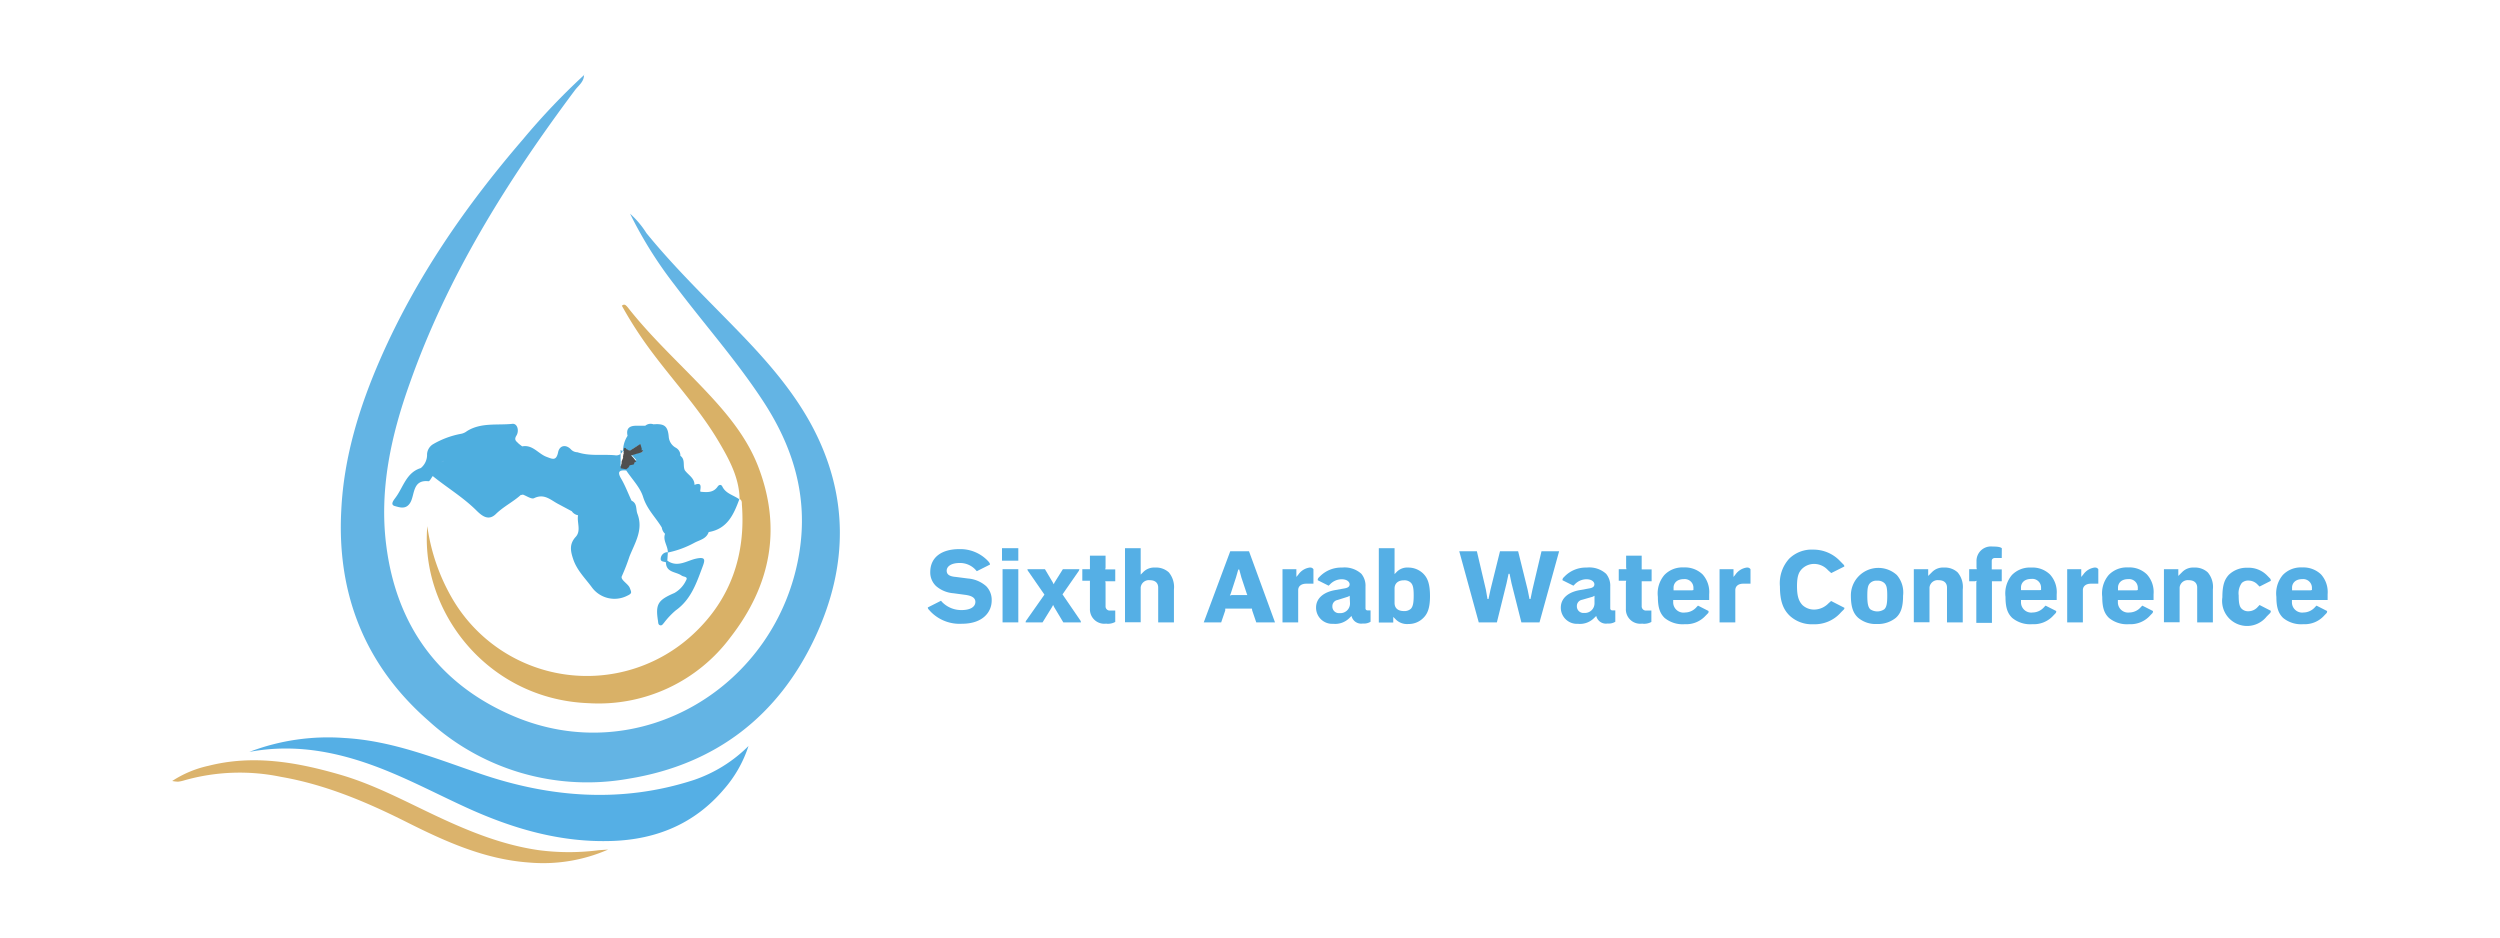 <?xml version="1.0" encoding="UTF-8"?>
<svg xmlns="http://www.w3.org/2000/svg" id="Layer_1" data-name="Layer 1" width="400" height="150" viewBox="0 0 400 150">
  <path d="M72.23,72.82c.27-1.26,2.14-1.14,1.52-3C75,71.62,74.77,71.93,72.23,72.82Z" fill="#4eaedf"></path>
  <path d="M102.88,72.08v0h0l-.16,0h0l0-.14.06,0,0-.21,0-.14,0-.14,0-.11,0-.12,0-.15-.21.13-.18.11-.07,0-.14.09-.11.06-.14.1-.14.09-.14.09-.14.09-.1.06L101,72l-.14.09h-.1l0,0-.15,0h-.08l-.08-.07-.05,0,0,0h-.1v0l0-.06h0v-.05h0v0h0l0,0-.09,0h0l0,0,0,0h0v0h0v0h0v0h0v0h0v0h0v.12h0v.06h0v.07h0v.12h0l0,.08h0l0,0,0,0,0,0,0,0,0,.14V73l0,0v0h0l0,0v.08h0l0,0v0l0,.08v.06h0l0,0h0v.09h0v.05l0,.1,0,.12v.09l0,0v0h0v.21l0,.06v0h0v.11l0,.1v.18h0v0l0,0v.11h.09l.09,0,.13,0,.12,0,.12,0H100l.09,0h.13l.09-.07.25-.21.06-.09,0-.09,0-.06,0-.08,0,0h.09l.08,0,.24,0,.11,0,.1,0v0l0-.09.06-.14,0-.06,0,0,.09,0,.1-.06.06,0h0l0,0-.09-.1-.09-.11-.09-.11-.1-.1h0l-.1-.11-.22-.24-.1-.11h0l.18-.05.2-.06.26-.08.15-.05.38-.1.18-.06.19,0,.09,0h0l.1-.1h0l.1-.08,0,0Z" fill="#4eaedf"></path>
  <path d="M115.58,77.86c-.19-.41-.56-.31-.76,0-.69,1-1.7.91-2.72.82l-.07-.1c.08-.68.29-1.48-.91-1,0-1.11-1-1.57-1.55-2.34-.35-.73.12-1.72-.71-2.31a1.4,1.4,0,0,0-.76-1.31A2.18,2.18,0,0,1,107,69.89c-.15-1.71-.68-2.14-2.45-2a1.33,1.33,0,0,0-1.31.23h-1.46c-1.1,0-1.63.46-1.37,1.61a4.49,4.49,0,0,0-.7,2,1.1,1.1,0,0,1-1.32,1.11c-2-.18-4,.18-6-.48a1.47,1.47,0,0,1-1.09-.51c-.83-.81-1.79-.54-2,.5-.3,1.44-.9,1.1-1.84.75-1.34-.49-2.23-2-3.91-1.68L83,71c-.32-.37-.84-.56-.37-1.31s.17-2-.69-1.87c-2.42.24-5-.24-7.23,1.16a2.18,2.18,0,0,1-1,.44,13.92,13.92,0,0,0-4.38,1.63,2,2,0,0,0-1,1.6,2.74,2.74,0,0,1-1,2.24c-2.31.71-2.78,3-4,4.67-.26.38-1,1.17-.16,1.41.73.19,1.82.64,2.51-.61S66,76.71,68.57,77c.19,0,.44-.54.67-.83,2.27,1.84,4.79,3.35,6.9,5.42.81.8,1.93,1.89,3.19.66s2.75-1.93,4-3.06a.59.59,0,0,0,.32-.06c.61.22,1.39.78,1.8.58,1.65-.81,2.68.32,3.89.94l2.15,1.15a1.51,1.51,0,0,0,1,.64c-.21,1.15.52,2.47-.37,3.45-1.07,1.17-.84,2.29-.4,3.6.61,1.8,1.94,3.06,3,4.51a4.48,4.48,0,0,0,5.65,1.31c.82-.38.65-.55.4-1.23s-1.57-1.32-1.27-1.9a32,32,0,0,0,1.22-3.15c.86-2.17,2.25-4.26,1.27-6.82-.28-.72,0-1.67-.94-2.1-.56-1.18-1-2.39-1.67-3.53s-.27-1.39.82-1.3c.93,1.4,2.21,2.68,2.69,4.21.62,2,2,3.26,3,4.92a1.68,1.68,0,0,0,.52,1c-.4,1.07.48,1.95.44,3a15.5,15.5,0,0,0,4.32-1.6c.84-.43,1.86-.61,2.22-1.68,3-.51,4-2.82,4.9-5.24C117.38,79.22,116.14,79,115.58,77.86Zm-12.7-5.68-.1.08h0l-.1.1h0l-.09,0-.19,0-.18.06-.38.1-.15.05-.26.08-.2.06-.18.05h0l.1.11.22.24.1.11h0l.1.1.09.11.09.11.09.1,0,0h0l-.06,0-.1.06-.09,0,0,0,0,.06-.06.14,0,.09v0l-.1,0-.11,0-.24,0-.08,0h-.09l0,0,0,.08,0,.06,0,.09-.06.09-.25.21-.09.07h-.13l-.09,0h-.15l-.12,0-.12,0-.13,0-.09,0H99.3v-.11l0,0v0h0v-.18l0-.1v-.11h0v0l0-.06V74h0v0l0,0v-.09l0-.12,0-.1v-.05h0v-.09h0l0,0h0v-.06l0-.08v0l0,0h0v-.08l0,0h0v0l0,0v-.09l0-.14,0,0,0,0,0,0,0,0h0l0-.08h0v-.12h0v-.07h0v-.06h0V72h0v0h0v0h0v0h0v0h0v0h0l0,0,0,0h0l.09,0,0,0h0v0h0v.05h0l0,.06v0h.1l0,0,.05,0,.08.07h.08l.15,0,0,0h.1L101,72l.12-.08.1-.06.14-.09.14-.09.14-.09.14-.1.11-.06.14-.09.07,0,.18-.11.21-.13,0,.15,0,.12,0,.11,0,.14,0,.14,0,.21-.06,0,0,.14h0l.16,0h0v0l0,.06Z" fill="#4eaedf"></path>
  <path d="M93.44,12c0,1.1-.92,1.71-1.48,2.47C81.15,28.94,71.61,44.16,65.56,61.33c-3,8.37-4.88,17-3.77,25.85,1.6,12.84,8.38,22.28,20.35,27.39,20.19,8.61,42.25-4.71,45.74-26.07,1.49-9.11-1-17.14-6-24.65-4.22-6.38-9.3-12.1-13.89-18.2a66.35,66.35,0,0,1-7.18-11.46,14.42,14.42,0,0,1,2.62,3.11c4.49,5.52,9.6,10.45,14.54,15.54,4.49,4.63,8.77,9.44,11.87,15.16,6,11.15,5.88,22.56.64,33.84-5.91,12.72-16,20.47-29.82,22.74a37.67,37.67,0,0,1-32.06-9.22c-10.15-8.85-14.7-20.23-14-33.64C55,73.17,57.49,65.1,60.91,57.3c5.67-12.91,13.59-24.36,22.76-35A108.37,108.37,0,0,1,93.46,12Z" fill="#63b4e4"></path>
  <path d="M118.34,79.86c-.07-3.41-1.63-6.29-3.29-9.11-3-5.1-7-9.44-10.55-14.16a63.94,63.94,0,0,1-5-7.67c.44-.4.7,0,.92.23,3.71,4.74,8.15,8.81,12.27,13.16,3.47,3.66,6.73,7.5,8.59,12.26,3.88,10,2,19.15-4.4,27.39a26.29,26.29,0,0,1-22.68,10.55c-16.21-.6-27-14.73-25.83-28.32a31.67,31.67,0,0,0,3.89,11.4,24.94,24.94,0,0,0,38.7,5.83c5.94-5.54,8.37-12.62,7.74-20.73,0-.32,0-.67-.36-.85Z" fill="#d9b167"></path>
  <path d="M39.88,120.31a35.27,35.27,0,0,1,15.24-2.23c7.64.43,14.6,3.28,21.73,5.72,11.23,3.84,22.66,4.73,34.16,1a22.7,22.7,0,0,0,8.75-5.44,19.81,19.81,0,0,1-4,7c-4.65,5.44-10.71,7.93-17.72,8.19-8.36.31-16.16-2-23.67-5.46-4-1.84-7.94-3.89-12-5.57C55.18,120.53,47.74,118.82,39.88,120.31Z" fill="#55afe5"></path>
  <path d="M97.3,135.93A25.91,25.91,0,0,1,84.6,138c-7.07-.51-13.38-3.37-19.57-6.48-6.41-3.22-13-6-20.06-7.22a32.53,32.53,0,0,0-15.5.56,5.13,5.13,0,0,1-1,.21,6.14,6.14,0,0,1-.92-.11,17.33,17.33,0,0,1,5.8-2.43c7.17-1.82,14.14-.59,21.07,1.42,5.53,1.6,10.56,4.35,15.74,6.77s10.39,4.5,16.07,5.31a37.24,37.24,0,0,0,9.61,0Z" fill="#dbb36c"></path>
  <path d="M106.88,88.36v0l0,0Z" fill="#4eaedf"></path>
  <path d="M112.46,90.55c-1,2.66-1.86,5.34-4.33,7.1a12.55,12.55,0,0,0-1.89,2c-.18.2-.33.49-.64.39s-.28-.42-.32-.69c-.43-2.7,0-3.34,2.62-4.47a4.48,4.48,0,0,0,1.86-2c.4-.65-.39-.56-.69-.78-.89-.65-2.5-.45-2.52-2.13-.32-.14-.86-.07-.84-.56a1.1,1.1,0,0,1,1.15-1.06l-.09,1.35c1.61,1.17,3.12,0,4.61-.32S112.82,89.56,112.46,90.55Z" fill="#4eaedf"></path>
  <path d="M106.88,88.38h0v0Z" fill="#4eaedf"></path>
  <path d="M93.46,12l.08-.1-.1.08Z" fill="#63b4e4"></path>
  <path d="M71,73.82l-.42.13h0l.35-.24A.83.83,0,0,1,71,73.82Z" fill="#63b4e4"></path>
  <path d="M83,72l-.32.33Z" fill="#63b4e4"></path>
  <polygon points="102.9 72.14 102.88 72.18 102.78 72.26 102.78 72.27 102.77 72.27 102.75 72.28 102.65 72.38 102.62 72.39 102.53 72.42 102.34 72.47 102.16 72.53 101.78 72.63 101.63 72.68 101.37 72.76 101.17 72.82 100.99 72.87 100.97 72.88 101.07 72.99 101.29 73.23 101.39 73.34 101.4 73.35 101.4 73.36 101.5 73.46 101.59 73.57 101.68 73.68 101.77 73.78 101.81 73.83 101.81 73.84 101.8 73.84 101.74 73.87 101.64 73.93 101.55 73.98 101.52 74.01 101.5 74.07 101.44 74.21 101.4 74.3 101.39 74.32 101.29 74.34 101.18 74.36 100.94 74.41 100.86 74.43 100.79 74.44 100.77 74.45 100.75 74.47 100.71 74.55 100.67 74.61 100.62 74.7 100.56 74.79 100.31 75 100.22 75.07 100.2 75.08 100.18 75.08 100.09 75.07 100 75.05 99.95 75.04 99.85 75.03 99.73 75 99.61 74.98 99.48 74.96 99.39 74.94 99.29 74.93 99.3 74.92 99.31 74.83 99.31 74.81 99.33 74.77 99.33 74.75 99.32 74.74 99.3 74.74 99.3 74.7 99.31 74.68 99.32 74.66 99.33 74.64 99.33 74.59 99.34 74.56 99.37 74.46 99.38 74.44 99.38 74.35 99.39 74.34 99.39 74.33 99.4 74.33 99.4 74.31 99.41 74.28 99.44 74.22 99.45 74.19 99.45 74.16 99.44 74.1 99.44 74.06 99.45 74.01 99.46 74 99.46 73.99 99.47 73.98 99.47 73.95 99.45 73.93 99.45 73.9 99.46 73.86 99.47 73.84 99.5 73.72 99.55 73.62 99.56 73.6 99.56 73.57 99.57 73.56 99.57 73.55 99.58 73.54 99.59 73.53 99.6 73.52 99.6 73.46 99.61 73.43 99.62 73.43 99.64 73.4 99.65 73.39 99.65 73.36 99.66 73.33 99.7 73.25 99.7 73.2 99.68 73.17 99.67 73.16 99.67 73.13 99.66 73.1 99.67 73.08 99.69 73.04 99.68 73.03 99.69 73 99.71 72.96 99.71 72.87 99.73 72.73 99.75 72.69 99.77 72.64 99.8 72.61 99.78 72.56 99.78 72.55 99.79 72.54 99.77 72.46 99.77 72.45 99.78 72.45 99.79 72.44 99.78 72.43 99.78 72.39 99.77 72.37 99.77 72.31 99.78 72.3 99.78 72.27 99.79 72.25 99.79 72.23 99.8 72.23 99.8 72.22 99.79 72.21 99.8 72.19 99.81 72.15 99.8 72.15 99.8 72.03 99.79 72.02 99.79 72.01 99.8 72.01 99.8 72 99.79 72 99.79 71.99 99.78 71.98 99.8 71.98 99.79 71.97 99.79 71.96 99.8 71.95 99.8 71.94 99.81 71.94 99.81 71.93 99.8 71.93 99.8 71.91 99.81 71.9 99.81 71.89 99.8 71.88 99.79 71.88 99.79 71.87 99.8 71.87 99.8 71.84 99.81 71.84 99.81 71.8 99.8 71.79 99.8 71.75 99.81 71.75 99.81 71.74 99.83 71.73 99.84 71.71 99.86 71.72 99.88 71.71 99.9 71.69 99.95 71.66 99.96 71.65 99.99 71.65 99.99 71.66 100.08 71.68 100.1 71.7 100.12 71.7 100.12 71.73 100.13 71.74 100.17 71.74 100.17 71.79 100.18 71.8 100.22 71.86 100.22 71.88 100.25 71.88 100.28 71.87 100.29 71.88 100.3 71.88 100.31 71.87 100.32 71.87 100.35 71.9 100.4 71.93 100.48 72 100.49 72.01 100.5 72.01 100.55 72.02 100.56 72.03 100.71 72.05 100.74 72.07 100.75 72.06 100.77 72.06 100.82 72.07 100.84 72.07 100.98 71.98 101.1 71.9 101.2 71.84 101.34 71.75 101.48 71.66 101.62 71.57 101.76 71.47 101.87 71.41 102.01 71.32 102.08 71.27 102.26 71.16 102.47 71.03 102.51 71.18 102.54 71.3 102.57 71.41 102.61 71.55 102.65 71.69 102.7 71.9 102.64 71.92 102.68 72.06 102.68 72.07 102.69 72.08 102.85 72.04 102.87 72.05 102.88 72.08 102.9 72.14" fill="#4f4f4f"></polygon>
  <path d="M151.47,91.31c0,.63.48.92,1.47,1l1.93.25a5,5,0,0,1,2.92,1.23,3.12,3.12,0,0,1,.88,2.3c0,1.84-1.43,3.71-4.75,3.71a6.45,6.45,0,0,1-5-1.92l-.32-.35a.5.5,0,0,1-.15-.34l2.11-1.07.2.23a4.27,4.27,0,0,0,3.09,1.26c1.47,0,2.21-.55,2.21-1.31s-.81-1-1.51-1.11l-2-.27a4.79,4.79,0,0,1-2.78-1.15,3,3,0,0,1-.93-2.22c0-2.47,1.92-3.69,4.64-3.69a6.09,6.09,0,0,1,4.69,2l.08.11a.56.56,0,0,1,.15.36l-2.11,1.06-.28-.31a3.4,3.4,0,0,0-2.54-1C152.1,90.1,151.47,90.68,151.47,91.31Z" fill="#55afe5"></path>
  <path d="M162.93,87.71v2h-2.61v-2Zm0,3.36v8.51h-2.52V91.07Z" fill="#55afe5"></path>
  <path d="M164.1,99.58a.49.49,0,0,1,.13-.34l2.88-4.1-2.59-3.74a.52.52,0,0,1-.13-.33h2.8l1.24,2.09.16.32.16-.32,1.31-2.09h2.64a.74.74,0,0,1-.13.33L170,95.1l2.83,4.14a.59.59,0,0,1,.12.34h-2.82l-1.47-2.45-.16-.34-.18.34-1.51,2.45Z" fill="#55afe5"></path>
  <path d="M177,99.78a2.3,2.3,0,0,1-2.61-2.38V93.19l0-.27-.29,0h-.93V91.07h.93l.29,0,0-.28V88.91h2.5v1.91l-.05.28.29,0h1.31V93h-1.31l-.29,0,.05.27V97a.66.66,0,0,0,.69.69h.86v1.82a2.41,2.41,0,0,1-1.34.29Z" fill="#55afe5"></path>
  <path d="M182.51,91.94l.39-.39a2.45,2.45,0,0,1,1.93-.74,3,3,0,0,1,2.18.77,3.66,3.66,0,0,1,.82,2.74v5.26h-2.52V94c0-.52-.27-1.17-1.35-1.17A1.31,1.31,0,0,0,182.51,94v5.56H180V87.71h2.51Z" fill="#55afe5"></path>
  <path d="M200.31,97.38l-.29,0h-3.69l-.29,0,0,.29-.65,1.91h-2.79l4.24-11.38h3L204,99.58h-3l-.65-1.91Zm-3.24-2.17h2.21l.29,0-.11-.29-.84-2.53-.34-1.26h-.16l-.36,1.26L196.91,95l-.13.29Z" fill="#55afe5"></path>
  <path d="M207.71,94.43v5.15H205.2V91.07h2.22v1.24l.31-.37a2.66,2.66,0,0,1,1.8-1.13h.17a.57.57,0,0,1,.45.27v2.31H209C208.31,93.39,207.71,93.71,207.71,94.43Z" fill="#55afe5"></path>
  <path d="M213.53,94.43l1.62-.29c.59-.11.79-.33.79-.66s-.36-.8-1.29-.8a2.6,2.6,0,0,0-1.87.84l-.2.19-1.74-.87a.54.54,0,0,1,.15-.42l.24-.24a4.8,4.8,0,0,1,3.5-1.37,4,4,0,0,1,3.09,1,3,3,0,0,1,.66,2.05v3.48a.31.31,0,0,0,.31.32h.5v1.82a2,2,0,0,1-1.13.29H218a1.59,1.59,0,0,1-1.76-1.22l-.35.35a3.22,3.22,0,0,1-2.58.91,2.58,2.58,0,0,1-2.74-2.6C210.57,95.66,211.87,94.74,213.53,94.43Zm2.42.89-.27.15L214,96a1,1,0,0,0-.82,1,1.05,1.05,0,0,0,1.16,1.1A1.54,1.54,0,0,0,216,96.51Z" fill="#55afe5"></path>
  <path d="M223.43,91.55a2.37,2.37,0,0,1,1.91-.74,3.4,3.4,0,0,1,2.41,1c.63.65,1.05,1.53,1.05,3.58s-.47,2.92-1.13,3.54a3.28,3.28,0,0,1-2.33.91,2.53,2.53,0,0,1-2.1-.82l-.32-.31v.89h-2.31V87.71h2.52v4.15Zm2.33,1.71a1.44,1.44,0,0,0-1.13-.41c-1,0-1.5.55-1.5,1.31v2.32c0,.76.48,1.29,1.5,1.29a1.53,1.53,0,0,0,1.09-.35c.36-.36.47-1,.47-2.15S226.08,93.61,225.76,93.26Z" fill="#55afe5"></path>
  <path d="M238,95.84h.16l.32-1.5L240,88.2h2.9l1.52,6.14.3,1.5h.16l.31-1.5,1.45-6.14h2.82l-3.14,11.38h-2.9l-1.58-6.27-.31-1.5h-.16l-.32,1.5-1.55,6.27h-2.9L233.48,88.2h2.82l1.44,6.14Z" fill="#55afe5"></path>
  <path d="M252.7,94.43l1.61-.29c.6-.11.79-.33.79-.66s-.35-.8-1.29-.8a2.62,2.62,0,0,0-1.87.84l-.19.19L250,92.84a.54.54,0,0,1,.15-.42l.24-.24a4.75,4.75,0,0,1,3.49-1.37,4,4,0,0,1,3.1,1,3,3,0,0,1,.66,2.05v3.48a.31.31,0,0,0,.31.32h.5v1.82a2,2,0,0,1-1.13.29h-.16a1.59,1.59,0,0,1-1.76-1.22l-.36.35a3.18,3.18,0,0,1-2.57.91,2.58,2.58,0,0,1-2.74-2.6C249.74,95.66,251,94.74,252.7,94.43Zm2.42.89-.27.15-1.73.5a1,1,0,0,0-.82,1,1.05,1.05,0,0,0,1.16,1.1,1.54,1.54,0,0,0,1.66-1.52Z" fill="#55afe5"></path>
  <path d="M262.75,99.78a2.3,2.3,0,0,1-2.61-2.38V93.19l.05-.27-.29,0H259V91.07h.94l.29,0-.05-.28V88.91h2.49v1.91l0,.28.29,0h1.3V93h-1.3l-.29,0,0,.27V97a.67.67,0,0,0,.7.69h.85v1.82a2.39,2.39,0,0,1-1.34.29Z" fill="#55afe5"></path>
  <path d="M266.3,92a4,4,0,0,1,3.11-1.21,4.06,4.06,0,0,1,3,1.11,4.23,4.23,0,0,1,1.06,3.18V96H268l-.29,0v.33A1.65,1.65,0,0,0,269.62,98a2.47,2.47,0,0,0,1.85-.89l.21-.21,1.69.86c0,.22,0,.29-.14.41l-.49.5a4.17,4.17,0,0,1-3.17,1.2,4.55,4.55,0,0,1-3.23-1c-.72-.7-1.08-1.6-1.08-3.37A4.54,4.54,0,0,1,266.3,92Zm4.65,2.4V94a1.39,1.39,0,0,0-1.53-1.34c-1.26,0-1.65.79-1.65,1.34v.19l0,.26.27,0h2.71Z" fill="#55afe5"></path>
  <path d="M277.65,94.43v5.15h-2.52V91.07h2.23v1.24l.3-.37a2.66,2.66,0,0,1,1.81-1.13h.16a.57.57,0,0,1,.45.27v2.31h-1.19C278.24,93.39,277.65,93.71,277.65,94.43Z" fill="#55afe5"></path>
  <path d="M290.35,97.53a3.23,3.23,0,0,0,2.21-1l.42-.37,2.13,1.09a.38.38,0,0,1-.15.32l-.39.39a5.58,5.58,0,0,1-4.44,1.92,5.2,5.2,0,0,1-3.73-1.32c-1.14-1.07-1.61-2.48-1.61-4.72a5.83,5.83,0,0,1,1.47-4.44,5.13,5.13,0,0,1,3.87-1.46,5.86,5.86,0,0,1,4.28,1.83l.53.54a.39.39,0,0,1,.15.33L293,91.69l-.52-.46a3,3,0,0,0-2.11-1,2.76,2.76,0,0,0-2.06.8c-.5.52-.79,1.13-.79,2.78s.32,2.41.87,3A2.72,2.72,0,0,0,290.35,97.53Z" fill="#55afe5"></path>
  <path d="M303.49,92a4.27,4.27,0,0,1,1,3.32c0,1.9-.4,2.84-1.14,3.52a4.55,4.55,0,0,1-3.05,1,4.33,4.33,0,0,1-3-1c-.74-.68-1.15-1.62-1.16-3.52A4.4,4.4,0,0,1,303.49,92Zm-2,5.48c.34-.34.47-.84.47-2.16s-.13-1.67-.43-2a1.54,1.54,0,0,0-1.18-.41,1.43,1.43,0,0,0-1.16.41c-.31.34-.42.74-.42,2s.13,1.82.47,2.16a2,2,0,0,0,2.25,0Z" fill="#55afe5"></path>
  <path d="M308.51,92.15l.6-.6a2.45,2.45,0,0,1,1.93-.74,3,3,0,0,1,2.18.77,3.6,3.6,0,0,1,.82,2.74v5.26h-2.52V94c0-.52-.27-1.17-1.35-1.17A1.31,1.31,0,0,0,308.72,94v5.56h-2.51V91.07h2.3Z" fill="#55afe5"></path>
  <path d="M320.28,89.28h-1.06c-.39,0-.55.21-.54.51l0,1.07,0,.24.33,0h1.27V93H319l-.29,0,0,.27v6.39h-2.5V93.19l.05-.27L316,93h-.93V91.07H316l.29,0-.05-.28v-1a2.31,2.31,0,0,1,2.6-2.34H319c.79,0,1.15.13,1.29.27Z" fill="#55afe5"></path>
  <path d="M321.91,92A4,4,0,0,1,325,90.81a4,4,0,0,1,3,1.11,4.19,4.19,0,0,1,1.07,3.18V96h-5.42l-.29,0,0,.2v.13A1.64,1.64,0,0,0,325.23,98a2.47,2.47,0,0,0,1.85-.89l.21-.21,1.7.86a.43.43,0,0,1-.15.41l-.48.5a4.2,4.2,0,0,1-3.18,1.2,4.52,4.52,0,0,1-3.22-1c-.73-.7-1.08-1.6-1.08-3.37A4.54,4.54,0,0,1,321.91,92Zm4.66,2.4,0-.26V94A1.39,1.39,0,0,0,325,92.63c-1.26,0-1.64.79-1.64,1.34v.19l0,.26.27,0h2.71Z" fill="#55afe5"></path>
  <path d="M333.26,94.43v5.15h-2.51V91.07H333v1.24l.31-.37a2.66,2.66,0,0,1,1.8-1.13h.16a.57.57,0,0,1,.46.27v2.31h-1.2C333.86,93.39,333.26,93.71,333.26,94.43Z" fill="#55afe5"></path>
  <path d="M337.39,92a4,4,0,0,1,3.11-1.21,4,4,0,0,1,3,1.11,4.19,4.19,0,0,1,1.07,3.18V96h-5.42l-.29,0,0,.2v.13A1.64,1.64,0,0,0,340.71,98a2.47,2.47,0,0,0,1.85-.89l.21-.21,1.7.86a.43.43,0,0,1-.15.41l-.48.5a4.2,4.2,0,0,1-3.18,1.2,4.52,4.52,0,0,1-3.22-1c-.73-.7-1.08-1.6-1.08-3.37A4.54,4.54,0,0,1,337.39,92Zm4.66,2.4,0-.26V94a1.39,1.39,0,0,0-1.53-1.34c-1.26,0-1.64.79-1.64,1.34v.19l0,.26.27,0h2.71Z" fill="#55afe5"></path>
  <path d="M348.53,92.15l.6-.6a2.45,2.45,0,0,1,1.93-.74,3,3,0,0,1,2.18.77,3.6,3.6,0,0,1,.82,2.74v5.26h-2.51V94c0-.52-.28-1.17-1.36-1.17A1.31,1.31,0,0,0,348.74,94v5.56h-2.51V91.07h2.3Z" fill="#55afe5"></path>
  <path d="M359.8,97.8a2,2,0,0,0,1.44-.69l.29-.31,1.79.92a.45.45,0,0,1-.15.42l-.5.5a4,4,0,0,1-7.09-3.08c0-2.09.42-2.9,1-3.56a4.08,4.08,0,0,1,3-1.16A4.15,4.15,0,0,1,362.66,92l.51.52a.48.48,0,0,1,.15.42l-1.79.91-.29-.29a2,2,0,0,0-1.45-.67,1.49,1.49,0,0,0-1.1.38,2.79,2.79,0,0,0-.5,2c0,1.17.11,1.79.49,2.14A1.46,1.46,0,0,0,359.8,97.8Z" fill="#55afe5"></path>
  <path d="M365.25,92a4,4,0,0,1,3.11-1.21,4.09,4.09,0,0,1,3,1.11,4.23,4.23,0,0,1,1.06,3.18V96H367l-.29,0,0,.2v.13A1.64,1.64,0,0,0,368.57,98a2.5,2.5,0,0,0,1.86-.89l.21-.21,1.69.86a.43.43,0,0,1-.15.41l-.48.5a4.19,4.19,0,0,1-3.17,1.2,4.55,4.55,0,0,1-3.23-1c-.72-.7-1.08-1.6-1.08-3.37A4.58,4.58,0,0,1,365.25,92Zm4.66,2.4V94a1.4,1.4,0,0,0-1.54-1.34c-1.25,0-1.64.79-1.64,1.34v.19l0,.26.27,0h2.71Z" fill="#55afe5"></path>
</svg>

